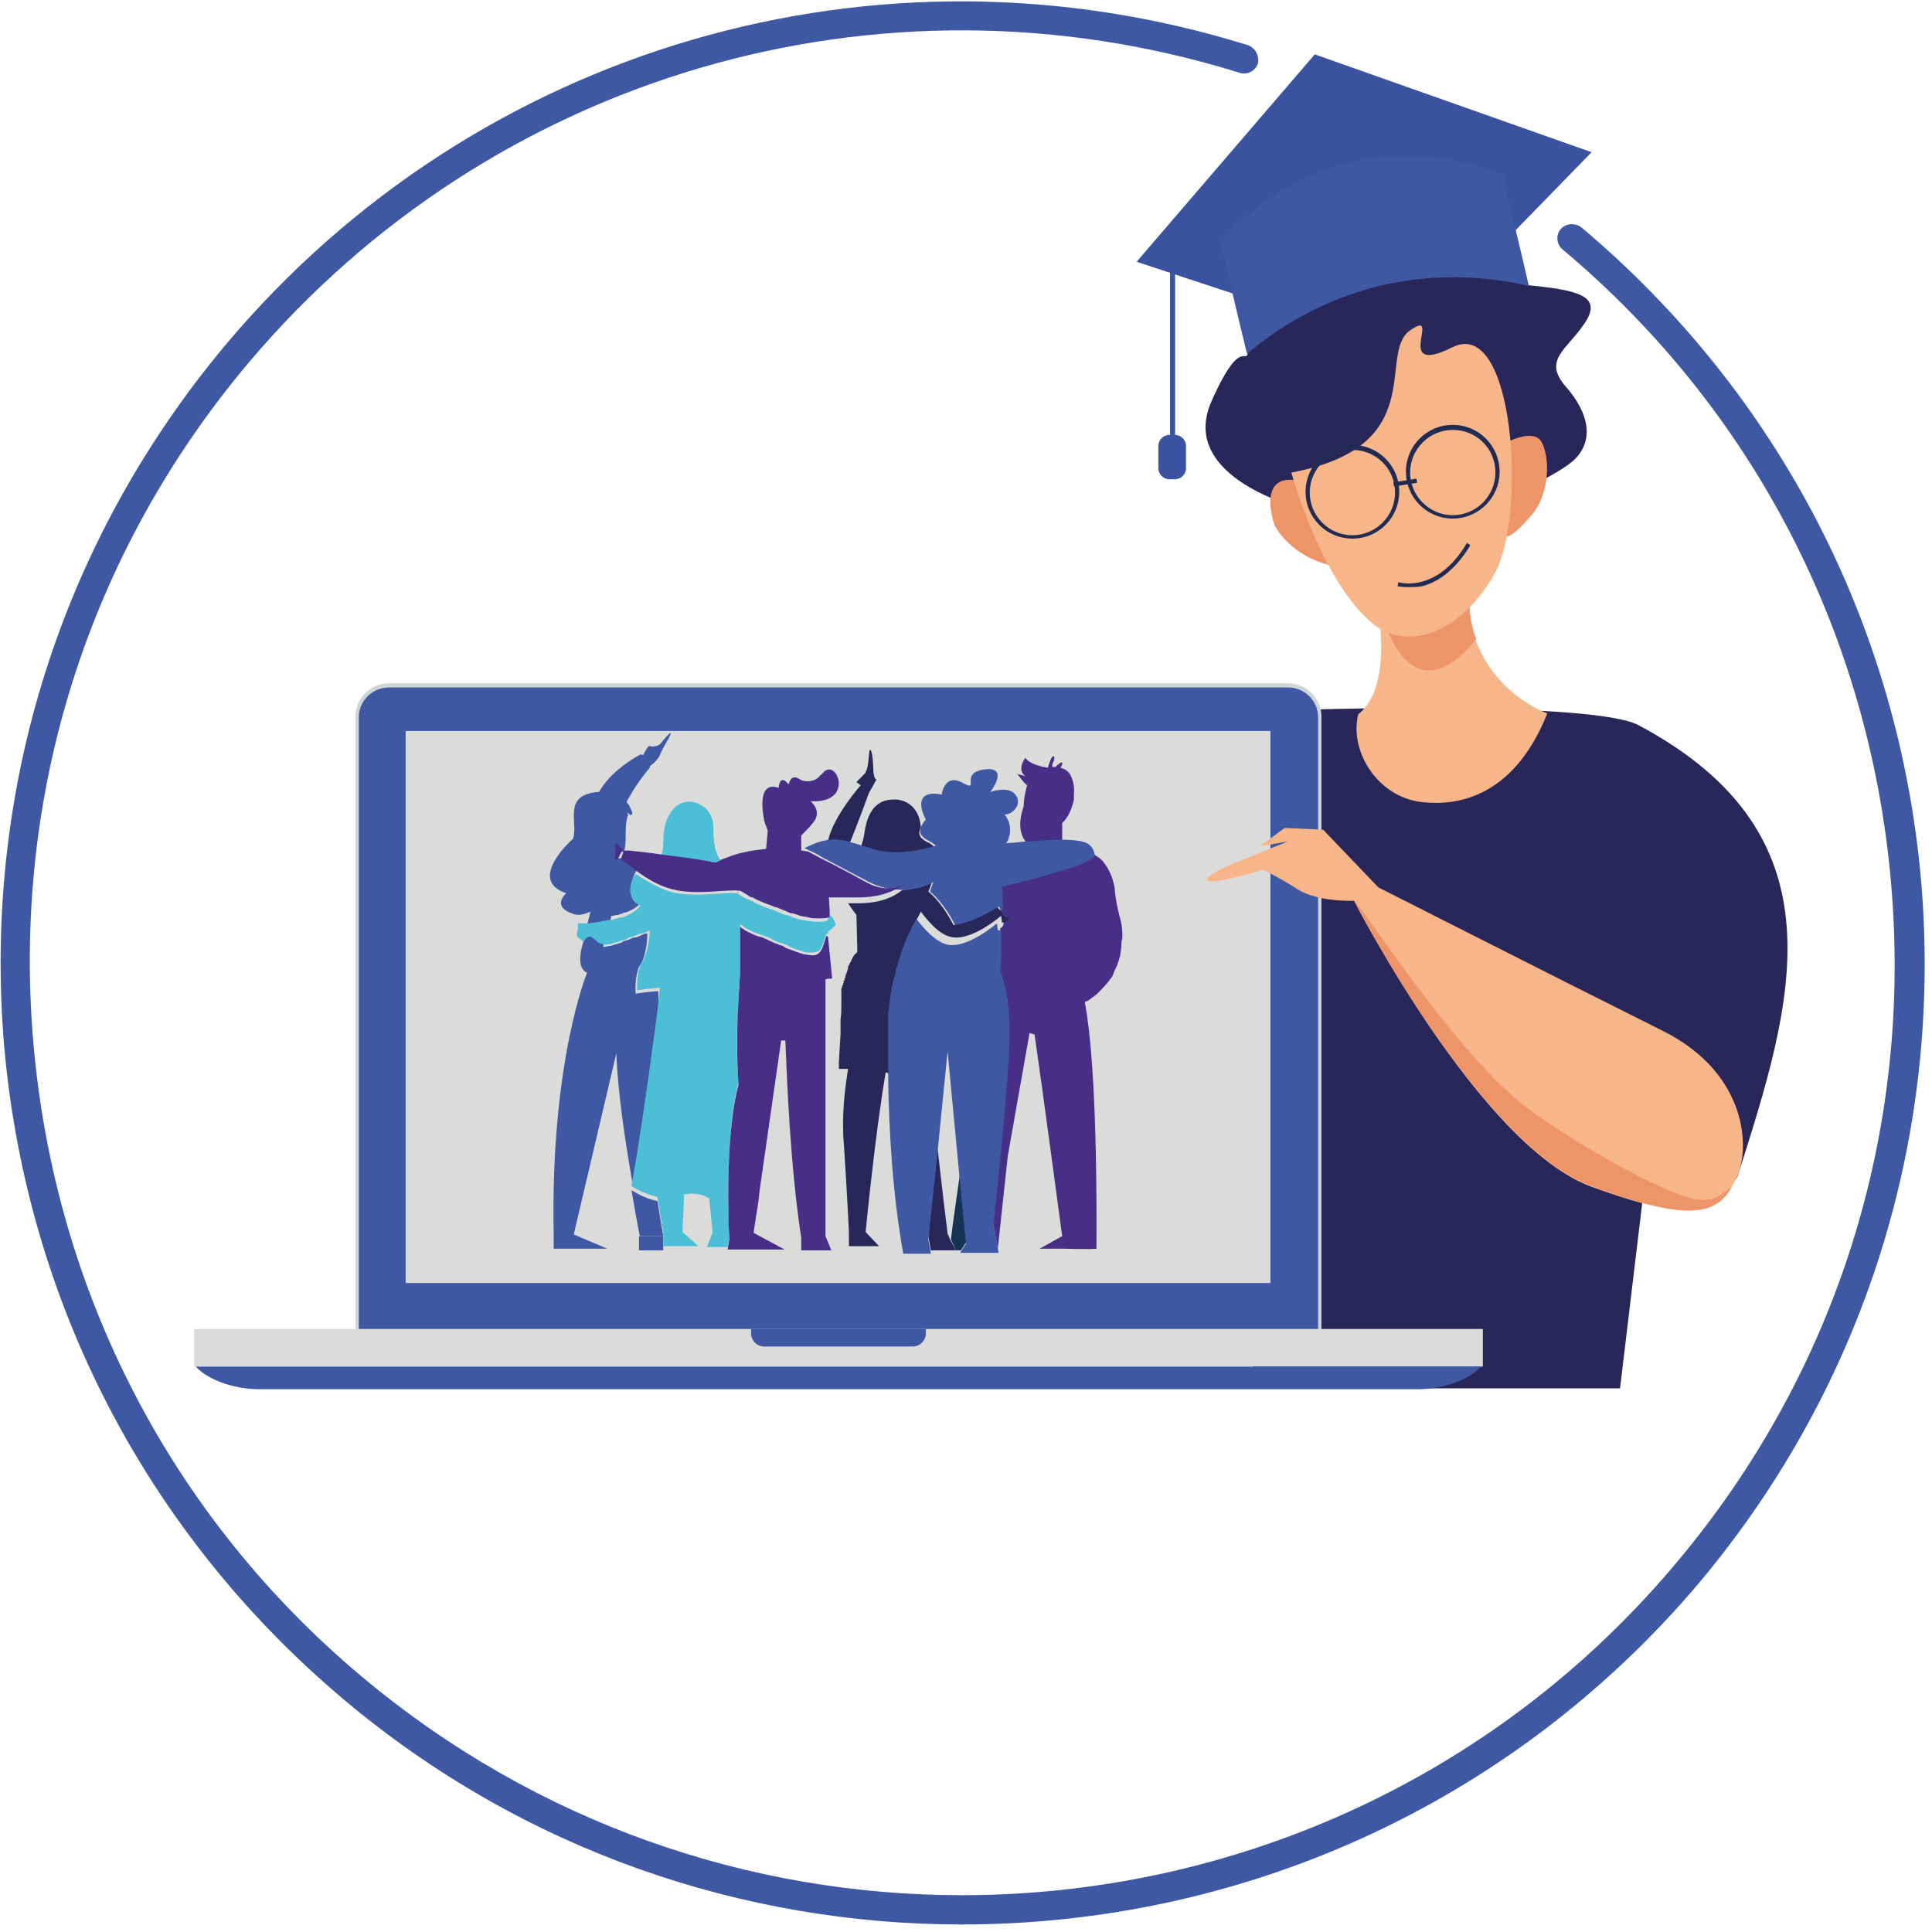 <svg width="231" height="231" viewBox="0 0 231 231" fill="none" xmlns="http://www.w3.org/2000/svg">
<path d="M115 230.1C88.9 230.1 62.6 221.3 41.1 203.2C17.6 183.4 3.2 155.7 0.5 125.1C-2.1 94.5 7.3 64.7 27 41.2C56.9 5.6 104.9 -8.4 149.2 5.4C150.1 5.7 150.6 6.7 150.4 7.6C150.1 8.5 149.1 9 148.2 8.7C105.2 -4.7 58.7 9 29.7 43.4C10.5 66.2 1.4 95.1 4 124.8C6.6 154.5 20.5 181.4 43.3 200.5C64.2 218 89.6 226.6 115 226.6C146.8 226.6 178.4 213.1 200.4 186.9C219.6 164.1 228.7 135.2 226.1 105.5C223.5 75.8 209.6 48.9 186.8 29.8C186.1 29.2 186 28.1 186.6 27.4C187.2 26.7 188.3 26.6 189.1 27.2C212.6 47 227 74.7 229.7 105.3C232.3 135.9 222.9 165.7 203.2 189.2C180.4 216.2 147.9 230.1 115 230.1Z" fill="#3E58A4"/>
<path d="M167.4 41.7L135.9 31.3L157.2 6.5L190.3 18.2L167.4 41.7Z" fill="#3B52A0"/>
<path d="M140.5 29.9H139.9V53.5H140.5V29.9Z" fill="#3B52A0"/>
<path d="M140.5 57.3H139.8C139.1 57.3 138.5 56.7 138.5 56V53.3C138.5 52.6 139.1 52 139.8 52H140.5C141.2 52 141.8 52.6 141.8 53.3V56C141.8 56.7 141.2 57.3 140.5 57.3Z" fill="#3B52A0"/>
<path d="M141.8 126.8C144.9 135.9 147.1 154.9 150.6 166H193.7L196.5 142.6C196.5 142.6 207 143.3 207.8 140.5C214.4 119.8 220.7 99.9 195.9 86.7C190.6 83.9 158.1 84.8 158.1 84.8C158.1 84.8 136.7 88.7 110.7 124.7C109.9 125.8 138.2 116.3 141.8 126.8Z" fill="#292759"/>
<path d="M170 95.9C176.1 96.6 181.7 93.6 185 85.3C180.3 83.4 175.8 78.7 175.6 72.1C175.3 62.5 164.5 71.3 164.5 71.3C164.5 71.3 166.9 81.9 162.4 85.4C161.3 89.8 164.7 95.3 170 95.9Z" fill="#F6B68A"/>
<path d="M155.6 60.8C155.6 60.8 140.9 57.2 144.8 48.1C148.8 39 149.1 44.9 149.3 41.1C149.5 37.3 147.4 28.8 152.5 29.9C157.6 31 161.4 30.7 166.7 27.6C172 24.6 175.8 34.1 176.3 28.2C177.3 18 176.6 33.6 182.7 34.1C188.8 34.7 191.6 35.4 189.5 38.6C187.4 41.8 184.4 43 187.2 46.2C190 49.4 190.6 52.6 188.3 54.9C186 57.2 175.9 61.4 175.9 61.4L155.6 60.8Z" fill="#292759"/>
<path d="M178.5 53.8C178.5 53.8 183.3 50.6 184.4 53C185.5 55.4 185 59.4 183.2 61.5C181.4 63.5 179.3 66.3 177.9 61.7C176.5 56.9 178.5 53.8 178.5 53.8Z" fill="#ED9468"/>
<path d="M152.4 62.8C152.4 62.8 150.2 56.8 154.9 57.4C157.5 57.7 160.7 60.3 161.4 62.9C162.1 65.5 163.3 68.8 158.7 67.5C154 66.2 152.4 62.8 152.4 62.8Z" fill="#ED9468"/>
<path d="M176.5 76.4C176 75.1 175.7 73.6 175.7 72.1C175.4 62.5 164.6 71.3 164.6 71.3C164.6 71.3 167.7 87.2 176.5 76.4Z" fill="#ED9468"/>
<path d="M154.4 56.5C154.4 56.5 158 69.7 164.3 74.7C168.6 78 175 75.4 178.8 68.4C182.5 61.5 181.1 37.9 173.7 41.5C166.3 45.2 172.6 36.7 168.6 39.5C164.6 42.3 171.1 53.4 154.4 56.5Z" fill="#F6B68A"/>
<path d="M161.7 64.4C158.6 64.4 156.1 61.9 156.1 58.8C156.1 55.7 158.6 53.2 161.7 53.2C164.8 53.2 167.3 55.7 167.3 58.8C167.3 61.9 164.8 64.4 161.7 64.4ZM161.7 53.8C158.9 53.8 156.6 56.1 156.6 58.9C156.6 61.7 158.9 64 161.7 64C164.5 64 166.8 61.7 166.8 58.9C166.8 56 164.5 53.8 161.7 53.8Z" fill="#212B54"/>
<path d="M173.7 62C170.6 62 168.1 59.5 168.1 56.4C168.1 53.3 170.6 50.8 173.7 50.8C176.8 50.8 179.3 53.3 179.3 56.4C179.3 59.5 176.8 62 173.7 62ZM173.7 51.4C170.9 51.4 168.6 53.7 168.6 56.5C168.6 59.3 170.9 61.6 173.7 61.6C176.5 61.6 178.8 59.3 178.8 56.5C178.8 53.6 176.5 51.4 173.7 51.4Z" fill="#212B54"/>
<path d="M169.358 57.23L166.593 57.673L166.672 58.167L169.437 57.724L169.358 57.23Z" fill="#212B54"/>
<path d="M168.4 70.2C167.6 70.2 167.1 70.1 167.1 70.1L167.2 69.6C167.4 69.7 171.9 70.9 175.4 64.9L175.8 65.2C173.8 68.5 171.6 69.7 170 70.1C169.4 70.2 168.8 70.2 168.4 70.2Z" fill="#212B54"/>
<path d="M46.5 163.3C44.3 163.3 42.5 161.5 42.5 159.3V85.7C42.5 83.5 44.3 81.7 46.5 81.7H154C156.2 81.7 158 83.5 158 85.7V159.3C158 161.5 156.2 163.3 154 163.3H46.5Z" fill="#CDD5D7"/>
<path d="M157.6 159.4C157.6 161.4 156 163 154 163H46.5C44.5 163 42.9 161.4 42.9 159.4V85.8C42.9 83.8 44.5 82.2 46.5 82.2H154C156 82.2 157.6 83.8 157.6 85.8V159.4Z" fill="#3E58A4"/>
<path d="M151.9 87.4H48.5V153.4H151.9V87.4Z" fill="#DBDBDA"/>
<path d="M177.3 158.9H23.2V163.4H177.3V158.9Z" fill="#DBDBDA"/>
<path d="M23.4 163.4C25.2 165.3 28.6 166.1 30.9 166.1H169.6C171.9 166.1 175.3 165.3 177.1 163.4H23.4Z" fill="#3E58A4"/>
<path d="M89.8 158.9V159.4C89.8 160.3 90.5 161 91.4 161H109.1C110 161 110.7 160.3 110.7 159.4V158.9H89.8Z" fill="#3E58A4"/>
<path d="M154 100.6L146.6 103.6C146.6 103.6 143.8 104.9 144.4 105.3C145.2 105.8 151 104 151 104C151 104 152.6 104.7 155.1 106.3C157.6 107.9 161.9 107.7 161.9 107.7C161.9 107.7 176.9 137 190.3 141.9C203.7 146.8 205.6 144.6 207.5 141.1C209.4 137.5 209 128.4 198.9 123.3C186.1 116.9 164.8 106.1 164.8 106.1L158.2 99.2L153.6 99C153.6 99 151.7 100.4 150.6 101.2" fill="#F6B68A"/>
<path d="M207.1 141.9C205.6 142.9 205.2 143.7 202.8 143.4C199.2 142.9 187.9 136.5 182.5 132.4C174 126 162.4 107.7 161.9 107.7C162.7 109.3 177.3 137 190.3 141.8C202.6 146.4 205.3 144.9 207.1 141.9Z" fill="#ED9468"/>
<path d="M182.8 34.2C179.4 33.4 172.4 32.2 164.1 34.4C156.7 36.4 151.7 40.1 149.1 42.3C148 37.9 147 33.4 145.9 29C147.6 27 152.4 21.9 160.5 19.7C169.7 17.1 177.3 19.9 179.7 20.9C180.7 25.4 181.8 29.8 182.8 34.2Z" fill="#3E58A4"/>
<path d="M76.4 147.8V149.5H79.3V147.8H76.5H76.4Z" fill="#3E58A4"/>
<path d="M78.7 118.5C77.3 118.6 76 118.8 76 118.8C76 118.8 75.9 117.8 76.1 116.7C76.2 116.2 76.3 115.7 76.6 115.3C77.4 114 77.4 111.6 77.4 111.6C77.4 111.6 77.4 111.6 77.3 111.6C77.2 111.6 76.9 111.7 76.5 111.9C76.3 112 76.1 112.1 75.8 112.1C75.7 112.1 75.5 112.2 75.3 112.3C75.1 112.4 74.9 112.4 74.7 112.5C74.6 112.5 74.4 112.6 74.3 112.7C74.1 112.8 73.9 112.8 73.7 112.9H73.6C73.3 113 73.1 113.1 72.9 113.1C72.7 113.1 72.5 113.2 72.4 113.2C72.3 113.2 72.2 113.2 72.1 113.2C72.5 112 72.8 110.7 73.1 109.5C73.1 109.5 73.1 109.5 73.2 109.5C73.4 109.5 73.6 109.4 73.8 109.4C73.9 109.4 74 109.4 74.1 109.3C74.2 109.3 74.3 109.3 74.4 109.2C74.6 109.1 74.9 109.1 75.1 109C75.3 108.9 75.5 108.8 75.7 108.7C76.2 108.4 76.5 108.1 76.8 107.8C75.1 107.2 75.4 104.9 76.2 104C75.2 103.2 74.5 102.6 74.2 102.6C74.2 102.6 74 102.6 73.8 102.7C73.9 102.1 73.9 101.4 73.9 100.7C73.9 100.5 73.9 100.3 73.9 100.1C73.8 99.1 73.9 98.4 74 98C74.1 97.7 74.2 97.5 74.3 97.3C74.5 97 74.8 97.1 75 97.2C75.1 97.2 75.2 97.3 75.3 97.4C75.4 97.5 75.6 97.4 75.6 97.2C75.6 97.1 75.5 96.9 75.4 96.7C75.3 96.4 75.2 96.2 74.9 95.9C76.3 93.3 77.7 91.8 77.7 91.8C77.7 91.7 77.7 91.7 77.7 91.6C78 91.4 78.6 90.9 78.9 90.3C79.2 89.4 80.2 88 80.2 87.7C80.2 87.4 79.3 88.5 79 88.9C78.6 89.3 77.9 89.3 77.7 89.2C77.5 89.1 77.1 89.9 76.9 90.3C76.7 90.2 76.6 90.2 76.6 90.2C76.6 90.2 73.4 91.8 71.8 94.4C71.7 94.5 71.7 94.6 71.6 94.7C71.5 94.7 71.5 94.7 71.4 94.7C67.2 95.1 69.2 98.4 68.5 100.3C68.5 100.3 62.9 105.2 67.7 106.8C67.7 106.8 65.8 108.4 68.6 109.3C69.3 109.5 69.9 109.3 70.6 109L70.1 111L69.7 112.8C69.7 112.8 68.7 115.7 70.2 116.3C70.2 116.3 65.8 126.8 66.2 147.6V149.3H72.6L68.6 147.6L73.7 125.9C73.7 125.9 73.7 130.7 75.7 141.9C76.8 135.8 78.8 121.1 78.8 121.1L78.7 118.5ZM75.3 116.6C75.3 116.6 75.2 116.6 75.3 116.6C75.2 116.6 75.3 116.6 75.3 116.6ZM74.9 116.6C74.9 116.6 74.8 116.6 74.9 116.6C74.8 116.6 74.9 116.6 74.9 116.6ZM74.5 116.6C74.4 116.6 74.4 116.6 74.5 116.6C74.4 116.6 74.4 116.6 74.5 116.6ZM73.2 116.5C73.2 116.5 73.1 116.5 73.2 116.5C73.1 116.5 73.2 116.5 73.2 116.5ZM72.4 116.5C72.4 116.5 72.3 116.5 72.4 116.5C72.3 116.5 72.4 116.5 72.4 116.5ZM72 116.5C72 116.5 71.9 116.5 72 116.5C71.9 116.5 72 116.5 72 116.5ZM73.4 103.6V103.5C73.4 103.5 73.4 103.5 73.4 103.6ZM71.3 116.5C71.2 116.5 71.3 116.5 71.3 116.5V116.5Z" fill="#3E58A4"/>
<path d="M114.8 140.2C114.4 143 113.9 146.4 113.7 148.2L114.3 149.5H114.9L115.6 148.4L114.8 140.2Z" fill="#153355"/>
<path d="M73.8 98.1C73.9 97.9 74 97.7 74.1 97.4C73.9 97.6 73.8 97.8 73.8 98.1Z" fill="#299AD1"/>
<path d="M79.3 147.8L78.6 143.6C77 143.3 75.7 142.4 75.5 142.3C75.8 144 76.1 145.8 76.5 147.8H79.3Z" fill="#3E58A4"/>
<path d="M90.7 143.2L90.6 142.5L90.5 143.5C90.6 143.4 90.7 143.3 90.7 143.2Z" fill="#40A1D0"/>
<path d="M70.5 97.3C70.4 97.2 70.3 97.2 70.2 97.1C68.7 99.2 69.3 100.5 70.5 101.3L70.6 101.4C71.4 101.5 72.7 101.6 74.6 101.9C74.7 101.5 74.8 101 74.8 100.4C74.8 99.4 74.8 98.2 75.1 97.4C74.7 96.7 72.8 94.1 70.5 96.6C70.6 96.8 70.6 96.9 70.7 97.1C70.8 97.3 70.6 97.4 70.5 97.3Z" fill="#3E58A4"/>
<path d="M88.3 107V106.6H88.2C88.2 106.7 88.3 106.8 88.3 107Z" fill="#E94740"/>
<path d="M100.6 118.8C100.6 118.8 100.6 118.9 100.6 119C100.5 119 100.6 118.9 100.6 118.8Z" fill="#9F6039"/>
<path d="M100.6 118.4C100.6 118.3 100.6 118.2 100.7 118.1C100.7 118.2 100.7 118.3 100.6 118.4Z" fill="#9F6039"/>
<path d="M101.4 115.8C101.4 115.7 101.4 115.7 101.5 115.6C101.4 115.6 101.4 115.7 101.4 115.8Z" fill="#9F6039"/>
<path d="M100.9 117.2C100.9 117.1 100.9 117 101 116.9C101 117 100.9 117.1 100.9 117.2Z" fill="#9F6039"/>
<path d="M101.3 116C101.3 115.9 101.4 115.8 101.4 115.8C101.3 115.9 101.3 116 101.3 116Z" fill="#9F6039"/>
<path d="M101 116.9C101 116.8 101 116.7 101.1 116.6C101.1 116.7 101 116.8 101 116.9Z" fill="#9F6039"/>
<path d="M101.1 116.6C101.1 116.5 101.2 116.4 101.2 116.3C101.1 116.4 101.1 116.5 101.1 116.6Z" fill="#9F6039"/>
<path d="M100.8 117.5C100.8 117.4 100.8 117.3 100.9 117.2C100.9 117.3 100.9 117.4 100.8 117.5Z" fill="#9F6039"/>
<path d="M100.7 118.1C100.7 118 100.7 117.9 100.8 117.8C100.7 117.9 100.7 118 100.7 118.1Z" fill="#9F6039"/>
<path d="M100.6 118.8C100.6 118.7 100.6 118.6 100.7 118.5C100.6 118.6 100.6 118.6 100.6 118.8Z" fill="#9F6039"/>
<path d="M100.8 117.8C100.8 117.7 100.8 117.6 100.9 117.5C100.8 117.6 100.8 117.7 100.8 117.8Z" fill="#9F6039"/>
<path d="M134.2 111.8C134.2 111.1 134.1 110.4 133.9 109.7C133.9 109.6 133.8 109.5 133.8 109.3C133.8 109.2 133.7 109 133.7 108.9C133.5 108.1 133.4 107.3 133.3 106.6V106.5C133.3 106.1 133.2 105.8 133.1 105.4C132.8 104.3 132.3 103.5 131.8 102.9C131.6 102.7 131.5 102.6 131.3 102.5C131.1 102.3 130.8 102.2 130.6 102.1C130.5 102.3 130.2 102.6 129.8 102.8C129.3 103.1 128.7 103.3 128 103.6C126.1 104.3 123.5 105 121.7 105.5C121.3 105.6 121 105.7 120.7 105.7C120 105.9 119.5 106 119.5 106C119.5 106 119.6 107.1 119.6 108.6C119.6 108.7 119.6 108.9 119.6 109C119.8 109.3 120 109.8 120 110.3C120 110.7 119.8 110.9 119.6 111C119.6 112.1 119.6 113.2 119.6 114.2C119.6 114.3 119.6 114.4 119.6 114.5C119.6 115.1 119.6 115.6 119.5 116.1C119.5 116.1 119.5 116.2 119.6 116.3C119.6 116.4 119.7 116.6 119.8 116.8C119.9 117.2 120 117.7 120.2 118.5C120.2 118.6 120.2 118.8 120.3 118.9C120.3 119.2 120.4 119.4 120.4 119.7C120.5 120.6 120.6 121.7 120.6 123C120.7 126.9 119.4 139.7 118.7 145.9L119.3 149.3L120.5 138.2L123.1 123.5C123.3 123.6 123.5 123.6 123.7 123.7C124.4 128.4 127 147.8 127 147.8L124.3 149.3H127.1C127.1 149.3 130.5 149.4 131.1 149.3C131.2 130.6 130.3 122.9 129.7 119.8C129.8 119.8 129.9 119.7 129.9 119.7C130 119.7 130 119.7 130 119.7C130.2 119.6 130.4 119.4 130.7 119.2C130.8 119.1 131 119 131.2 118.8C131.7 118.3 132.3 117.7 132.8 117C133 116.8 133.1 116.5 133.2 116.2C133.4 115.8 133.6 115.4 133.7 115C133.8 114.8 133.8 114.6 133.9 114.4C134 113.8 134.1 113.2 134.1 112.5C134.2 112.3 134.2 112.1 134.2 111.8Z" fill="#472F88"/>
<path d="M122.8 93.9C122.8 94 122.7 94.2 122.7 94.3C122.5 95.1 122.4 95.8 122.4 96.4C121.9 97.8 121.7 99.6 122.7 100.7C122.9 100.7 123 100.7 123.2 100.7C124.5 100.6 125.8 100.5 127 100.5V98.4C128.1 97.4 128.4 95.6 128.4 95.6C128.4 95.4 128.4 95.2 128.4 95C128.5 94 128.3 93.3 128 92.7C128 92.6 127.9 92.6 127.9 92.5C127.6 92.1 127.2 91.9 126.8 91.8C127.1 91.3 127.2 90.8 126.4 91.5C126.3 91.6 126.3 91.6 126.2 91.7C126.1 91.7 125.9 91.7 125.8 91.7C125.8 91.4 125.9 91.1 126 91C126.2 90.4 125.9 89.9 125.4 91.4C125.4 91.5 125.3 91.7 125.3 91.8C122.9 91.4 122.6 90.6 122.6 90.6C122.6 90.6 121.5 92 122.6 92.8L121.5 92.5C121.6 92.3 122 93.2 122.8 93.9Z" fill="#472F88"/>
<path d="M85.6 103.1C85.8 103 85.9 102.9 86.1 102.8C85.6 102 85.3 101.1 85.3 99.2C85.4 96.3 82.9 95.9 82.9 95.9C81.4 95.6 80.3 96.6 79.7 98.1C79.4 98.9 79.3 99.8 79.3 100.8C79.3 101.4 79.2 101.9 79.1 102.2C80.6 102.4 82.5 102.7 84.7 103C85.1 103 85.4 103.1 85.6 103.1Z" fill="#4CBFD7"/>
<path d="M99.9 110.6V110.5V110.4C99.8 110.2 99.7 110 99.6 109.8C99.5 109.7 99.5 109.6 99.4 109.6C99.3 109.5 99.2 109.3 99.1 109.3L99 109.2V109.7V110C99 110 98.8 110.2 98.1 110.2C97.9 110.2 97.7 110.2 97.4 110.2C97.1 110.2 96.8 110.1 96.5 110.1C96.3 110.1 96.2 110 96 110C95.8 110 95.6 109.9 95.4 109.9C95.3 109.9 95.2 109.8 95.2 109.8C95 109.8 94.8 109.7 94.6 109.6C94.4 109.5 94.1 109.4 93.9 109.4C93.7 109.3 93.5 109.3 93.4 109.2C93.2 109.1 92.9 109 92.7 108.9C92.5 108.8 92.3 108.7 92.1 108.7C91.8 108.6 91.6 108.5 91.3 108.4C91.1 108.3 90.8 108.2 90.6 108.1C90.3 108 90.1 107.8 89.8 107.7C89.6 107.6 89.5 107.5 89.3 107.5C88.7 107.2 88.3 106.9 88.3 106.9V107.3C88.3 107.1 88.3 107 88.2 106.8C86.6 106.6 83 107.4 80.1 106.6C78.5 106.1 77.1 105.2 76 104.5C75.2 105.4 74.9 107.7 76.6 108.3C76.3 108.6 76 108.9 75.5 109.2C75.3 109.3 75.1 109.4 74.9 109.5C74.7 109.6 74.5 109.7 74.2 109.7C74.1 109.7 74 109.7 73.9 109.8C73.8 109.8 73.7 109.8 73.5 109.9C73.3 109.9 73.1 110 72.9 110C72.7 110 72.5 110 72.3 110.1C72.1 110.1 72 110.1 71.8 110.2C71.6 110.2 71.5 110.2 71.3 110.3C71.2 110.3 71.1 110.3 71.1 110.3C70.9 110.3 70.6 110.4 70.4 110.4H70.2C70.1 110.4 70.1 110.4 70 110.4H69.9H69.8H69.7C69.7 110.4 69.7 110.4 69.6 110.4H69.5C69.5 110.4 69.5 110.4 69.4 110.4C69.4 110.4 69.4 110.4 69.3 110.4C69.3 110.4 69.3 110.4 69.2 110.4C69.2 110.4 69.2 110.4 69.1 110.4V110.5V110.6V110.7C69.1 110.8 69.1 110.9 69.1 110.9C69.1 111.1 69.1 111.2 69 111.4C69 111.4 69 111.4 69 111.5V111.6V111.7V111.8V112L69.8 112.6C69.8 112.6 70.1 111.9 70.6 112C70.7 112 70.7 112 70.8 112.1C71 112.2 71.2 112.4 71.4 112.6C71.5 112.7 71.7 112.8 71.8 112.8C72 112.9 72.3 113 72.7 112.9C72.9 112.9 73 112.9 73.2 112.8C73.4 112.7 73.7 112.7 73.9 112.6H74C74.2 112.5 74.4 112.4 74.6 112.4C74.8 112.3 74.9 112.3 75 112.2C75.2 112.1 75.4 112 75.6 112C75.8 111.9 75.9 111.9 76.1 111.8C76.4 111.7 76.6 111.6 76.8 111.6C77.2 111.5 77.4 111.4 77.6 111.3C77.7 111.3 77.7 111.3 77.7 111.3C77.7 111.3 77.6 113.7 76.8 115C76.5 115.4 76.4 115.9 76.3 116.4C76.1 117.5 76.2 118.4 76.2 118.4C76.2 118.4 77.5 118.2 78.9 118.1L78.6 120.9C78.6 120.9 76.7 135.6 75.5 141.7V141.8C75.8 142 77.1 142.8 78.6 143.1L79.3 147.3V149H83.5L81.6 147.3L81.8 142.8C83.2 142.6 84 142.8 84.8 143.3L85.2 147.4L84.5 149.1H87L87.2 147.9C87.2 147.7 87.2 147.5 87.2 147.4C87.1 146.3 87.1 145.3 87.1 144.3C86.9 133.7 88.3 129.4 88.3 129.4C88 126.6 88.1 123.5 88.2 121C88.3 119.8 88.3 118.7 88.4 117.8C88.5 116.8 88.5 116.2 88.5 116.2V110.5C88.5 110.5 88.8 109.9 89 109C88.7 109.9 88.5 110.5 88.5 110.5C88.6 110.6 88.8 110.7 88.9 110.8C89 110.9 89.2 111 89.4 111.1C89.6 111.2 89.8 111.3 90 111.4C90.2 111.5 90.5 111.6 90.8 111.7C91 111.8 91.2 111.8 91.4 111.9C91.7 112 92 112.1 92.3 112.3C92.4 112.4 92.6 112.4 92.7 112.5C92.9 112.6 93.1 112.7 93.2 112.7C93.3 112.7 93.4 112.8 93.6 112.8C93.9 112.9 94.2 113 94.4 113.2C94.7 113.3 94.9 113.4 95.2 113.5C95.5 113.6 95.8 113.7 96.1 113.8C96.4 113.9 96.6 113.9 96.9 113.9C97.5 113.9 98 113.8 98.2 113.3C98.5 112.7 98.8 111.6 98.8 111.6C98.9 111.7 98.9 111.7 99 111.7C99 111.7 99 111.7 99 111.6C99 111.6 99 111.6 99 111.5V111.4C99.9 110.7 99.9 110.6 99.9 110.6ZM88.9 109.4C88.9 109.3 89 109.2 89 109C88.9 109.1 88.9 109.2 88.9 109.4Z" fill="#4CBFD7"/>
<path d="M103.9 94.8L104.8 93.2C104.8 93.2 104.4 93.3 104.4 91.5C104.3 89.7 104 89.1 103.9 90.2C103.8 91.3 103.8 91.8 103.4 92.5L102.4 93.5L102.9 93.9C102.9 93.9 99.7 97.5 99 100.5C99.9 100.4 100.7 100.5 101.6 100.8C102.4 98.9 103.9 94.8 103.9 94.8Z" fill="#292759"/>
<path d="M113.6 148.2L113.3 147.5C113.3 147.5 112.7 142.7 112.1 137.3L111.1 146.8L111 147.8L111.3 149.5H114.3L113.6 148.2Z" fill="#292759"/>
<path d="M103.4 99.3C103.3 100.2 103.1 100.8 102.9 101.3C103.4 101.5 103.9 101.6 104.6 101.8C106.4 102.3 108.6 102.1 110.3 101.7C110.9 101.6 111.4 101.4 111.8 101.3C111.5 101.1 111.2 100.8 110.9 100.7C110.7 100.6 110.5 100.5 110.3 100.3C110.2 100.2 110.1 100.2 110.1 100.1C109.8 99.7 109.9 99.3 110.1 98.9C109.9 96.1 107.8 95.5 106.8 95.6C105.4 95.6 103.9 96.3 103.4 99.3Z" fill="#292759"/>
<path d="M119.7 109C119.5 108.7 119.2 108.4 119.2 108.4C119.2 108.4 116.5 110.1 114 110.6C114 110.6 112.8 108.1 111 106.6C111.3 105.9 111.4 105.5 111.4 105.5C111.4 105.5 110.9 105.8 110.2 106C110.1 106 109.9 106.1 109.8 106.1C109.3 106.2 108.6 106.4 107.9 106.4C106.3 107.7 104.3 108 102.6 108C102.5 108 102.5 108 102.4 108C102.1 108 101.7 108 101.4 108C102 108.9 102.4 109.4 102.4 109.4L102.5 113.4C102.5 113.4 102.5 113.4 102.5 113.5C102.5 113.5 102.5 113.5 102.5 113.6V113.7V113.8C102.5 113.8 102.5 113.9 102.4 113.9C102.4 113.9 102.4 114 102.3 114C102.3 114 102.3 114.1 102.2 114.1C102.2 114.1 102.2 114.2 102.1 114.2C102.1 114.3 102.1 114.3 102 114.4C102 114.5 101.9 114.5 101.9 114.6C101.9 114.7 101.8 114.7 101.8 114.8C101.8 114.9 101.8 114.9 101.7 115C101.7 115.1 101.6 115.1 101.6 115.2C101.6 115.3 101.5 115.3 101.5 115.4C101.5 115.5 101.4 115.5 101.4 115.6V115.7V115.8C101.4 115.9 101.3 116 101.3 116.1C101.3 116.2 101.2 116.3 101.2 116.4C101.2 116.5 101.1 116.6 101.1 116.7C101.1 116.8 101.1 116.9 101 117C101 117.1 101 117.2 100.9 117.3C100.9 117.4 100.9 117.5 100.8 117.6C100.8 117.7 100.8 117.8 100.7 117.9C100.7 118 100.7 118.1 100.6 118.2C100.6 118.2 100.6 118.2 100.6 118.3C100.6 118.4 100.6 118.5 100.6 118.5C100.6 118.6 100.6 118.7 100.6 118.8C100.6 118.9 100.6 119 100.6 119.1C100.6 119.1 100.6 119.1 100.6 119.2C100.6 119.3 100.6 119.4 100.6 119.5C100.6 119.6 100.6 119.7 100.6 119.8C100.6 120.5 100.6 121.2 100.5 121.9C100.5 122 100.5 122.2 100.5 122.3C100.5 122.4 100.5 122.4 100.5 122.5C100.5 122.6 100.5 122.7 100.5 122.9V123.4V123.6L100.3 127V127.3V127.8H101.1H101.4C101 130.3 100.6 133.6 100.9 136.8C101.3 142.9 101.5 147.3 101.5 147.3V149H105.1L103.5 147.3C103.5 147.3 104.6 135.8 105.9 128.2C106.2 128.3 106.4 128.5 106.7 128.6C106.7 127.8 106.7 127 106.7 126.3C106.7 126.1 106.7 125.9 106.7 125.7C106.7 125.3 106.7 125 106.7 124.6C106.7 124.5 106.7 124.3 106.7 124.1C106.7 123.8 106.7 123.6 106.7 123.3V123.2C106.7 122.6 106.7 122.1 106.7 121.7V121.6C106.7 121.3 106.7 121 106.7 120.8V120.7C106.7 120.6 106.7 120.6 106.7 120.5C106.7 120.2 106.7 119.8 106.8 119.5C106.8 119.2 106.9 118.9 106.9 118.7C107 118.3 107 117.9 107.1 117.5V117.4C107.1 117.3 107.1 117.2 107.1 117.2C107.1 117.1 107.1 117 107.2 116.9C107.3 116.6 107.3 116.3 107.4 116.1C107.4 116 107.4 115.9 107.5 115.8C107.6 115.5 107.7 115.2 107.7 114.9C107.7 114.8 107.8 114.7 107.8 114.6C107.9 114.4 107.9 114.2 107.9 114.2C107.9 114.2 107.9 114.1 108 113.9C108.1 113.7 108.1 113.5 108.2 113.2C108.3 113 108.3 112.8 108.4 112.6C108.7 111.8 109 110.9 109.3 110.5C109.5 110.2 109.6 109.9 109.8 109.6C109.9 109.4 110 109.2 110.1 109C111 110.2 112.3 111.7 113.6 112C116 112.7 119.7 109.5 119.7 109.5L119.8 110.3C119.8 110.3 120 110.3 120.2 110.3C120.4 110.2 120.6 110 120.6 109.6C120.2 109.8 119.9 109.4 119.7 109Z" fill="#292759"/>
<path d="M120.7 123.2C120.7 121.9 120.6 120.8 120.5 119.9C120.5 119.6 120.4 119.3 120.4 119.1C120.4 118.9 120.4 118.8 120.3 118.7C120.2 117.9 120 117.4 119.9 117C119.8 116.8 119.8 116.6 119.7 116.5C119.7 116.4 119.6 116.3 119.6 116.3C119.6 115.8 119.7 115.2 119.7 114.7C119.7 114.6 119.7 114.5 119.7 114.4C119.7 113.4 119.7 112.2 119.7 111.2C119.5 111.3 119.3 111.2 119.3 111.2L119.2 110.4C119.2 110.4 115.5 113.6 113.1 112.9C111.8 112.5 110.5 111.1 109.6 109.9C109.5 110.1 109.4 110.3 109.3 110.5C109.1 110.8 109 111.1 108.8 111.4C108.5 111.8 108.2 112.7 107.9 113.5C107.8 113.7 107.8 113.9 107.7 114.1C107.6 114.4 107.5 114.6 107.5 114.8C107.4 115 107.4 115.1 107.4 115.1C107.4 115.1 107.3 115.2 107.3 115.5C107.3 115.6 107.2 115.6 107.2 115.7C107.1 115.9 107.1 116.2 107 116.6C107 116.7 107 116.8 106.9 116.9C106.8 117.2 106.8 117.4 106.7 117.7C106.7 117.8 106.7 117.9 106.6 118C106.6 118.1 106.6 118.2 106.6 118.2V118.3C106.5 118.7 106.5 119.1 106.4 119.5C106.4 119.8 106.3 120.1 106.3 120.3C106.3 120.6 106.2 121 106.2 121.3C106.2 121.4 106.2 121.4 106.2 121.5V121.6C106.2 121.8 106.2 122.1 106.2 122.4V122.5C106.2 122.9 106.2 123.4 106.2 124V124.1C106.2 124.4 106.2 124.6 106.2 124.9C106.2 125.1 106.2 125.2 106.2 125.4C106.2 125.7 106.2 126.1 106.2 126.5V127.1C106.2 127.8 106.2 128.6 106.2 129.4C106.3 135 106.7 142.7 108 149.9H110.8H111.3L111 148.2L111.1 147.2L112.1 137.7L113.3 125.7L114.7 140.5L115.5 148.7L114.8 149.8H119.4L118.8 146.4C119.5 139.8 120.8 127.1 120.7 123.2Z" fill="#3E58A4"/>
<path d="M130.1 100.9C129.7 100.6 128.5 100.4 127 100.4C125.8 100.4 124.5 100.5 123.2 100.6C123 100.6 122.9 100.6 122.7 100.6C121.8 100.7 121 100.8 120.3 100.8C120.4 100.7 120.4 100.6 120.5 100.5C121.3 98.6 120.1 97.4 120.1 97.4C121.1 97.4 122.3 96.1 121.4 95C120.5 93.9 118.4 94.7 118.4 94.7C118.4 94.7 120.8 91.6 117.7 92C114.6 92.4 117.3 94.8 115.1 93.6C112.9 92.4 112.6 95 112.6 95C109.4 94.4 110 96.7 110.7 98C110.5 98.2 110.3 98.5 110.2 98.7C110 99.1 109.9 99.5 110.2 99.9C110.3 100 110.3 100 110.4 100.1C110.6 100.3 110.8 100.4 111 100.5C111.3 100.7 111.7 100.9 111.9 101.1C111.5 101.2 111 101.4 110.4 101.5C108.7 101.9 106.5 102.1 104.7 101.6C104.1 101.4 103.5 101.2 103 101.1C102.5 100.9 102.1 100.8 101.7 100.7C100.8 100.4 100 100.3 99.1 100.4C98.6 100.5 98 100.6 97.3 100.9C96.8 101.1 96.2 101.4 96.2 101.4C96.2 101.4 96.4 101.5 96.8 101.7C97.2 101.9 97.7 102.1 98.3 102.5C99.8 103.3 101.9 104.4 103.8 105.4C105.3 106.2 106.8 106.4 108.1 106.4C108.8 106.4 109.5 106.2 110 106.1C110.1 106.1 110.3 106 110.4 106C111.2 105.7 111.6 105.5 111.6 105.5C111.6 105.5 111.4 105.9 111.2 106.6C113 108.1 114.2 110.6 114.2 110.6C116.7 110.2 119.4 108.4 119.4 108.4C119.4 108.4 119.6 108.6 119.9 109C119.9 108.8 119.9 108.7 119.9 108.6C119.9 107.1 119.8 106 119.8 106C119.8 106 120.2 105.9 121 105.7C121.3 105.6 121.6 105.5 122 105.5C123.8 105 126.4 104.3 128.3 103.7C128.9 103.5 129.6 103.2 130.1 102.9C130.5 102.7 130.8 102.5 130.9 102.2C130.8 101.8 130.7 101.3 130.1 100.9Z" fill="#3E58A4"/>
<path d="M74.4 101.6C74.4 101.6 74.1 101.1 73.6 100.8C73.6 101.5 73.6 102.1 73.5 102.8C73.8 102.8 73.9 102.7 73.9 102.7L74.4 101.6Z" fill="#472F88"/>
<path d="M99 112C99 111.9 99 111.9 99 112C98.9 112 98.9 111.9 98.8 111.9C98.8 111.9 98.5 113 98.2 113.6C97.9 114.1 97.5 114.3 96.9 114.2C96.7 114.2 96.4 114.1 96.1 114.1C95.8 114 95.5 113.9 95.2 113.8C94.9 113.7 94.7 113.6 94.4 113.5C94.1 113.4 93.8 113.3 93.6 113.1C93.5 113.1 93.4 113 93.2 113C93 112.9 92.9 112.8 92.7 112.8C92.6 112.7 92.4 112.7 92.3 112.6C92 112.5 91.7 112.3 91.4 112.2C91.2 112.1 91 112 90.8 112C90.5 111.9 90.2 111.8 90 111.7C89.8 111.6 89.6 111.5 89.4 111.4C89.2 111.3 89 111.2 88.9 111.1C88.7 111 88.6 110.9 88.5 110.8V116.5C88.5 116.5 88.4 117.1 88.4 118.1C88.3 118.9 88.3 120 88.2 121.3C88.1 123.8 88.1 126.9 88.3 129.7C88.3 129.7 86.9 134 87.1 144.6C87.1 145.6 87.1 146.6 87.2 147.7C87.2 147.9 87.2 148 87.2 148.2L87 149.4H87.7H93.8L90.1 147.4L90.7 143.5L90.8 142.5L93.4 124.4H93.9C94.1 129.4 94.5 139.5 95.8 148V149.5H99.4L98.7 147.8V118.5C98.7 118.1 98.7 117.7 98.7 117.3C98.7 117.2 98.7 117.2 98.7 117.1C99 117 99.2 117 99.5 117L99 112Z" fill="#472F88"/>
<path d="M103.6 105.5C101.8 104.5 99.7 103.4 98.1 102.6C97.5 102.3 97 102 96.6 101.8C96.3 101.8 96.1 101.7 95.8 101.7V99.9C96.3 99.4 96.8 98.9 97.1 98.5C98.5 97 96.9 95.8 96.9 95.8C102.2 96.1 100.1 90.7 98.5 92.3C98.3 92.5 98.1 92.7 97.9 92.9C97.3 93.5 96.2 93.6 95.5 93.1C94.5 92.5 94.3 93.8 94.3 93.8C93.2 92.4 93.1 94.2 93.1 94.2C90.2 93.2 91.4 98.2 91.4 98.2C91.5 98.6 91.7 99 91.8 99.3L91.6 101.5C90.7 101.6 89.8 101.7 89 101.9C87.9 102.1 87 102.5 86.2 102.8C86 102.9 85.8 103 85.7 103.1C85.4 103.1 85.2 103.1 84.9 103C82.7 102.6 80.8 102.4 79.3 102.2C77.4 101.9 76 101.8 75.3 101.7C75.2 101.7 75.1 101.7 75 101.7C74.7 101.7 74.6 101.7 74.6 101.7L74.2 102.8C74.5 102.8 75.2 103.5 76.2 104.2C77.3 105 78.7 105.9 80.3 106.3C83.2 107.1 86.8 106.3 88.4 106.5C88.4 106.5 88.4 106.5 88.5 106.5C88.5 106.5 88.9 106.7 89.5 107.1C89.6 107.2 89.8 107.3 90 107.3C90.2 107.4 90.5 107.6 90.8 107.7C91 107.8 91.2 107.9 91.5 108C91.8 108.1 92 108.2 92.3 108.3C92.5 108.4 92.7 108.5 92.9 108.5C93.1 108.6 93.4 108.7 93.6 108.8C93.8 108.9 94 108.9 94.1 109C94.3 109.1 94.5 109.2 94.8 109.2C95 109.3 95.2 109.3 95.4 109.4C95.5 109.4 95.5 109.4 95.6 109.5C95.8 109.5 96 109.6 96.2 109.6C96.4 109.6 96.6 109.7 96.7 109.7C97.1 109.8 97.4 109.8 97.6 109.8C97.9 109.8 98.1 109.8 98.3 109.8C99 109.8 99.2 109.6 99.2 109.6V109.3V108.8L99.1 107.3C99.1 107.3 99.1 107.3 99.2 107.3H99.3H99.4H99.5H99.6H99.7H99.8H99.9H100C100.1 107.3 100.1 107.3 100.2 107.3H100.3H100.4H100.5H100.6C100.7 107.3 100.7 107.3 100.7 107.3C100.8 107.3 100.8 107.3 100.9 107.3C100.9 107.3 101 107.3 101.1 107.3H101.2C101.3 107.3 101.4 107.3 101.5 107.3C101.6 107.3 101.8 107.3 101.9 107.3H102C102.1 107.3 102.3 107.3 102.4 107.3C102.4 107.3 102.4 107.3 102.5 107.3C102.6 107.3 102.6 107.3 102.7 107.3C104.5 107.3 106.5 106.9 108.1 105.7C106.6 106.5 105.1 106.3 103.6 105.5Z" fill="#472F88"/>
</svg>
